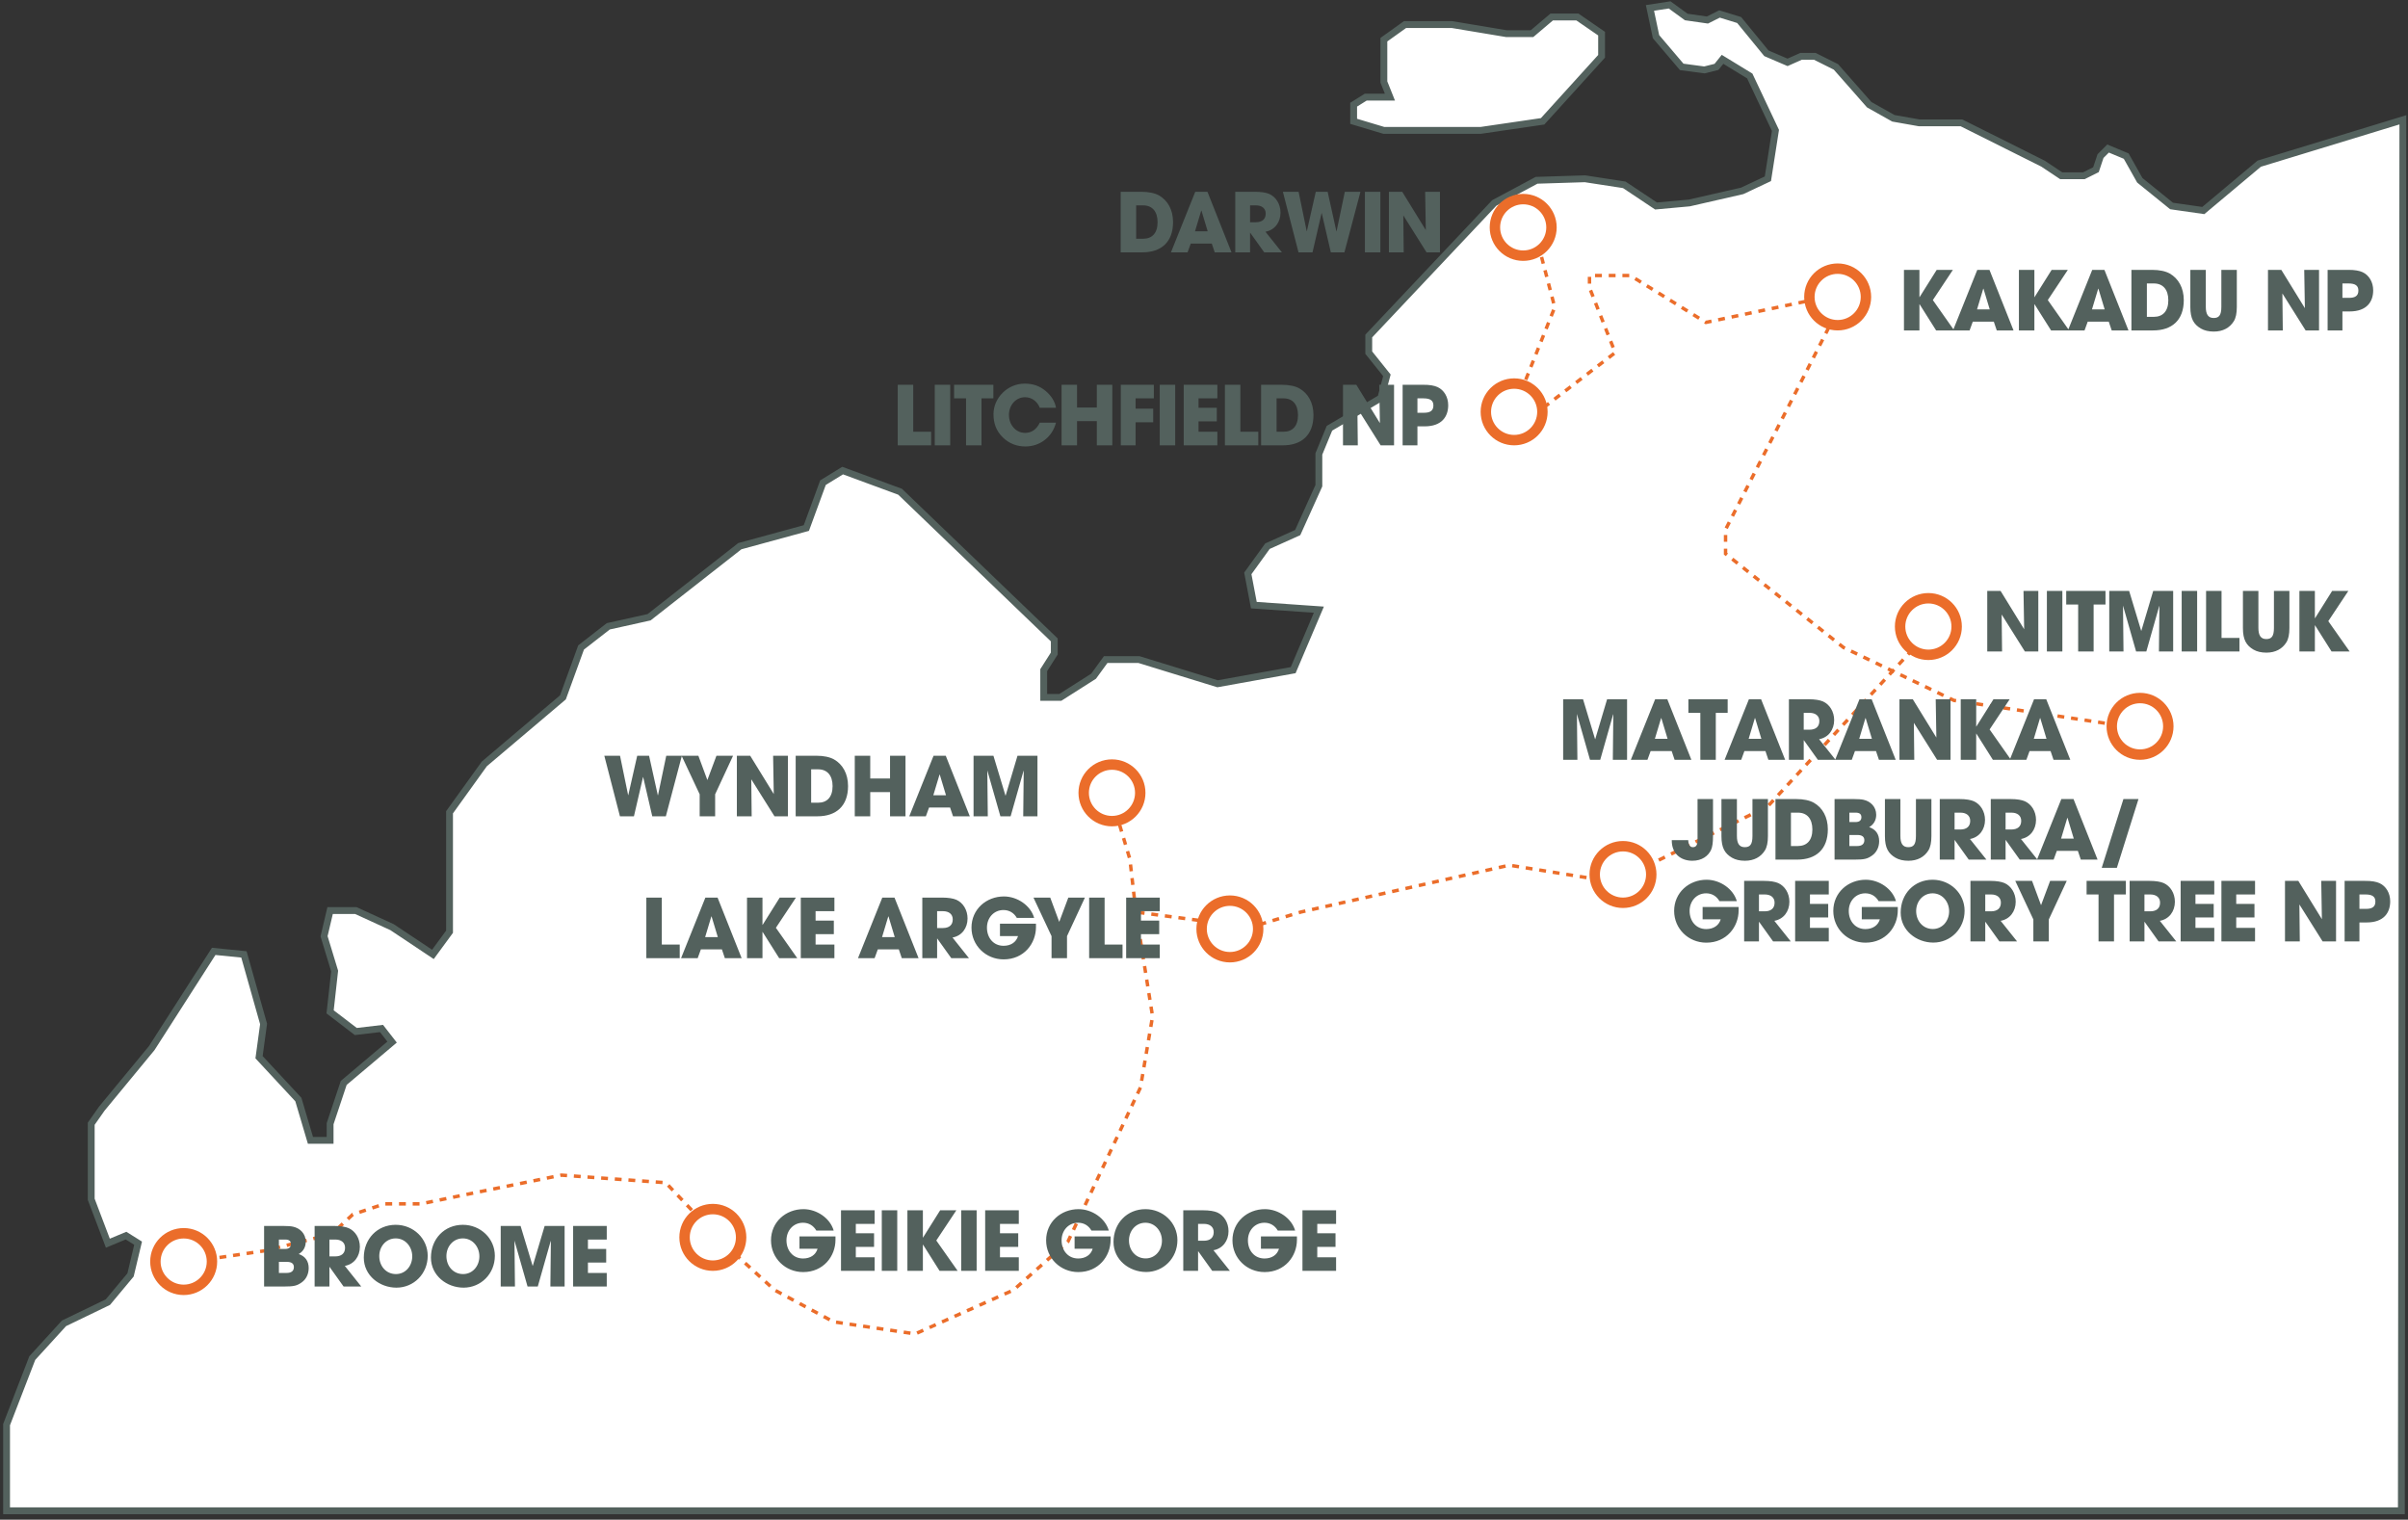 <svg width="412" height="260" viewBox="0 0 412 260" fill="none" xmlns="http://www.w3.org/2000/svg">
<rect x="0" y="0" width="412" height="260" fill="#333333" stroke="none"/>
<path d="M386.549 28L411.124 20.498L410.865 258.479H1.124V243.735L5.521 232.353L10.953 226.403L18.455 222.782L22.335 218.126L23.628 212.694L21.559 211.4L18.455 212.694L15.609 205.192V192.258L17.42 189.672L25.956 179.325L36.562 162.769L41.736 163.287L45.098 175.186L44.322 180.877L51.048 188.12L53.117 195.104H56.48V192.258L58.808 185.274L67.086 178.29L65.275 175.962L60.877 176.479L56.48 173.116L57.256 166.132L55.445 160.183L56.48 155.785H60.877L67.086 158.631L74.07 163.287L76.915 159.407V138.971L82.865 130.694L96.316 119.312L99.42 110.776L104.076 107.154L111.06 105.602L126.581 93.445L137.963 90.34L140.808 82.58L144.171 80.511L154.001 84.132L180.385 109.482V111.81L178.575 114.656V119.312H181.42L187.111 115.691L189.18 112.845H194.871L208.322 116.984L221.256 114.656L225.653 104.309L214.53 103.533L213.496 98.101L216.859 93.445L222.032 91.116L225.653 83.097V77.665L227.464 73.268L236.259 68.094L237.294 64.214L234.19 60.334V57.489L255.66 34.725L262.903 30.845L271.18 30.586L277.906 31.621L283.338 35.243L289.029 34.725L298.083 32.656L302.48 30.586L303.773 22.309L299.376 12.996L294.72 10.151L293.685 11.444L291.616 11.962L287.736 11.444L283.338 6.271L282.303 1.356L285.666 0.839L288.512 2.908L292.133 3.426L294.202 2.391L297.565 3.426L302.221 9.116L305.843 10.668L308.171 9.634H310.499L314.12 11.444L319.811 17.911L323.95 20.239L328.348 21.015H335.59L349.559 28L352.663 30.069H356.543L358.612 29.034L359.389 26.706L360.682 25.413L363.786 26.706L366.114 30.845L371.546 35.243L376.978 36.019L386.549 28Z" fill="white"/>
<path d="M269.887 2.908H265.489L262.127 5.754H257.729L248.417 4.202H240.398L236.777 6.788V14.031L237.811 16.618H233.672L231.603 17.911V20.757L236.777 22.309H253.332L263.937 20.757L274.026 9.634V5.754L269.887 2.908Z" fill="white"/>
<path d="M258.247 68.87L261.351 71.198M313.344 51.022V54.385M411.124 20.498L386.549 28L376.978 36.019L371.546 35.243L366.114 30.845L363.786 26.706L360.682 25.413L359.389 26.706L358.612 29.034L356.543 30.069H352.663L349.559 28L335.59 21.015H328.347L323.95 20.239L319.811 17.911L314.12 11.444L310.499 9.634H308.171L305.843 10.668L302.221 9.116L297.565 3.426L294.202 2.391L292.133 3.426L288.512 2.908L285.666 0.839L282.303 1.356L283.338 6.271L287.736 11.444L291.616 11.962L293.685 11.444L294.72 10.151L299.376 12.996L303.773 22.309L302.48 30.586L298.083 32.656L289.029 34.725L283.338 35.243L277.906 31.621L271.18 30.586L262.903 30.845L255.66 34.725L234.19 57.489V60.334L237.294 64.214L236.259 68.094L227.464 73.268L225.653 77.665V83.097L222.032 91.116L216.859 93.445L213.496 98.101L214.53 103.533L225.653 104.309L221.256 114.656L208.322 116.984L194.871 112.845H189.18L187.111 115.691L181.42 119.312H178.575V114.656L180.385 111.81V109.482L154.001 84.132L144.171 80.511L140.808 82.58L137.963 90.34L126.581 93.445L111.06 105.602L104.076 107.154L99.42 110.776L96.316 119.312L82.865 130.694L76.915 138.971V159.407L74.07 163.287L67.086 158.631L60.877 155.785H56.48L55.445 160.183L57.256 166.132L56.48 173.116L60.877 176.479L65.275 175.962L67.086 178.29L58.808 185.274L56.48 192.258V195.104H53.117L51.048 188.12L44.322 180.877L45.098 175.186L41.736 163.287L36.562 162.769L25.956 179.325L17.42 189.672L15.609 192.258V205.192L18.455 212.694L21.559 211.4L23.628 212.694L22.335 218.126L18.455 222.782L10.953 226.403L5.521 232.353L1.124 243.735V258.479H410.865L411.124 20.498ZM265.489 2.908H269.887L274.026 5.754V9.634L263.937 20.757L253.332 22.309H236.777L231.603 20.757V17.911L233.672 16.618H237.811L236.777 14.031V6.788L240.398 4.202H248.417L257.729 5.754H262.127L265.489 2.908Z" stroke="#53615D" stroke-width="1.169"/>
<path d="M263.162 41.709L266.007 52.574L258.764 70.681L260.833 72.233L276.354 60.334L271.957 49.211V47.142H278.941L291.874 55.16L311.534 51.022L313.345 55.16L295.237 90.599V94.738L315.414 110.776L334.297 119.829L366.89 124.744M330.417 107.672L302.48 137.937L282.045 148.025L272.733 150.353L258.247 148.025L222.55 156.044L214.013 158.631L194.354 156.044M194.354 156.044L193.319 146.99L190.215 136.643M194.354 156.044L197.199 173.892L195.13 186.05L182.714 212.435L173.401 220.713L156.587 228.214L142.619 226.145L132.531 220.713L123.477 212.435L113.906 202.347L96.057 201.053L80.796 204.157L72.001 205.968H65.793L60.36 207.779L56.739 211.142L45.357 213.987L31.389 216.056" stroke="#EB6D2A" stroke-width="0.585" stroke-dasharray="1.17 1.17"/>
<circle cx="260.614" cy="38.903" r="4.839" fill="white" stroke="#EB6D2A" stroke-width="1.782"/>
<circle cx="259.062" cy="70.461" r="4.839" fill="white" stroke="#EB6D2A" stroke-width="1.782"/>
<circle cx="314.418" cy="50.802" r="4.839" fill="white" stroke="#EB6D2A" stroke-width="1.782"/>
<circle cx="329.938" cy="107.193" r="4.839" fill="white" stroke="#EB6D2A" stroke-width="1.782"/>
<circle cx="366.153" cy="124.266" r="4.839" fill="white" stroke="#EB6D2A" stroke-width="1.782"/>
<circle cx="277.686" cy="149.616" r="4.839" fill="white" stroke="#EB6D2A" stroke-width="1.782"/>
<circle cx="210.431" cy="158.928" r="4.839" fill="white" stroke="#EB6D2A" stroke-width="1.782"/>
<circle cx="190.254" cy="135.648" r="4.839" fill="white" stroke="#EB6D2A" stroke-width="1.782"/>
<circle cx="121.964" cy="211.698" r="4.839" fill="white" stroke="#EB6D2A" stroke-width="1.782"/>
<circle cx="31.427" cy="215.837" r="4.839" fill="white" stroke="#EB6D2A" stroke-width="1.782"/>
<path d="M195.455 43.173H191.745V32.813H195.273C196.561 32.813 197.583 33.037 198.311 33.443C199.781 34.283 200.705 35.879 200.705 37.993C200.705 41.409 198.689 43.173 195.455 43.173ZM194.391 40.849H195.581C197.107 40.849 198.059 39.897 198.059 38.007C198.059 36.159 197.121 35.137 195.595 35.137H194.391V40.849ZM210.706 43.173H207.836L207.332 41.675H203.734L203.188 43.173H200.346L204.504 32.813H206.59L210.706 43.173ZM206.632 39.575L205.568 36.047L205.526 36.033L204.462 39.575H206.632ZM219.328 43.173H216.304L213.91 39.827H213.882V43.173H211.348V32.813H214.736C215.814 32.813 216.64 32.953 217.186 33.191C218.306 33.695 219.09 34.913 219.09 36.383C219.09 38.021 218.11 39.365 216.514 39.645L219.328 43.173ZM213.882 38.021H214.862C215.912 38.021 216.556 37.531 216.556 36.537C216.556 35.641 215.884 35.137 214.89 35.137H213.882V38.021ZM230.025 43.173H227.701L226.147 36.467H226.119L224.565 43.173H222.171L219.497 32.813H222.185L223.571 39.547H223.599L225.125 32.813H227.155L228.653 39.575H228.681L230.095 32.813H232.769L230.025 43.173ZM236.177 43.173H233.531V32.813H236.177V43.173ZM246.372 43.173H244.076L240.1 36.845L240.17 43.173H237.636V32.813H239.918L243.95 39.365L243.838 32.813H246.372V43.173Z" fill="#53615D"/>
<path d="M48.63 220.107H45.186V209.747H48.504C49.246 209.747 49.792 209.789 50.156 209.873C51.332 210.139 52.312 211.049 52.312 212.449C52.312 213.331 51.892 214.115 51.108 214.549C52.242 214.941 52.816 215.767 52.816 216.957C52.816 217.951 52.396 218.861 51.612 219.407C50.8 219.981 50.268 220.107 48.63 220.107ZM47.72 213.681H48.77C49.428 213.681 49.778 213.401 49.778 212.855C49.778 212.309 49.442 212.071 48.784 212.071H47.72V213.681ZM47.72 217.783H49.078C49.82 217.783 50.282 217.461 50.282 216.789C50.282 216.187 49.876 215.893 49.092 215.893H47.72V217.783ZM61.81 220.107H58.786L56.392 216.761H56.364V220.107H53.83V209.747H57.218C58.296 209.747 59.122 209.887 59.668 210.125C60.788 210.629 61.572 211.847 61.572 213.317C61.572 214.955 60.592 216.299 58.996 216.579L61.81 220.107ZM56.364 214.955H57.344C58.394 214.955 59.038 214.465 59.038 213.471C59.038 212.575 58.366 212.071 57.372 212.071H56.364V214.955ZM67.831 220.303C64.947 220.303 62.245 218.231 62.245 215.165C62.245 211.959 64.555 209.551 67.705 209.551C70.729 209.551 73.179 211.889 73.179 214.857C73.179 217.923 70.799 220.303 67.831 220.303ZM67.747 217.979C69.385 217.979 70.533 216.593 70.533 214.941C70.533 213.317 69.371 211.875 67.705 211.875C66.053 211.875 64.891 213.261 64.891 214.899C64.891 216.607 66.053 217.979 67.747 217.979ZM79.319 220.303C76.435 220.303 73.733 218.231 73.733 215.165C73.733 211.959 76.043 209.551 79.193 209.551C82.217 209.551 84.667 211.889 84.667 214.857C84.667 217.923 82.287 220.303 79.319 220.303ZM79.235 217.979C80.873 217.979 82.021 216.593 82.021 214.941C82.021 213.317 80.859 211.875 79.193 211.875C77.541 211.875 76.379 213.261 76.379 214.899C76.379 216.607 77.541 217.979 79.235 217.979ZM96.604 220.107H94.168L94.252 212.351L94.224 212.323L92.012 220.107H90.262L88.022 212.253L88.106 220.107H85.67V209.747H89.072L91.13 216.565H91.158L93.188 209.747H96.604V220.107ZM103.814 220.107H98.06V209.747H103.814V212.071H100.594V213.681H103.716V216.005H100.594V217.783H103.814V220.107Z" fill="#53615D"/>
<path d="M334.357 56.532H331.263L328.435 52.052H328.407V56.532H325.761V46.172H328.407V50.834H328.435L331.361 46.172H334.133L330.703 51.338L334.357 56.532ZM344.508 56.532H341.638L341.134 55.034H337.536L336.99 56.532H334.148L338.306 46.172H340.392L344.508 56.532ZM340.434 52.934L339.37 49.406L339.328 49.392L338.264 52.934H340.434ZM354.025 56.532H350.931L348.103 52.052H348.075V56.532H345.429V46.172H348.075V50.834H348.103L351.029 46.172H353.801L350.371 51.338L354.025 56.532ZM364.175 56.532H361.305L360.801 55.034H357.203L356.657 56.532H353.815L357.973 46.172H360.059L364.175 56.532ZM360.101 52.934L359.037 49.406L358.995 49.392L357.931 52.934H360.101ZM368.387 56.532H364.677V46.172H368.205C369.493 46.172 370.515 46.396 371.243 46.802C372.713 47.642 373.637 49.238 373.637 51.352C373.637 54.768 371.621 56.532 368.387 56.532ZM367.323 54.208H368.513C370.039 54.208 370.991 53.256 370.991 51.366C370.991 49.518 370.053 48.496 368.527 48.496H367.323V54.208ZM380.065 52.5V46.172H382.711V52.514C382.711 53.592 382.543 54.404 382.193 54.964C381.507 56.07 380.345 56.728 378.777 56.728C377.909 56.728 377.167 56.56 376.565 56.21C375.347 55.496 374.759 54.53 374.759 52.528V46.172H377.405V52.486C377.405 53.774 377.811 54.404 378.749 54.404C379.645 54.404 380.065 53.956 380.065 52.5ZM396.779 56.532H394.483L390.507 50.204L390.577 56.532H388.043V46.172H390.325L394.357 52.724L394.245 46.172H396.779V56.532ZM400.78 56.532H398.246V46.172H401.746C402.852 46.158 403.678 46.312 404.224 46.564C405.344 47.082 406.044 48.272 406.044 49.672C406.044 51.59 404.98 53.284 402.012 53.284H400.78V56.532ZM400.78 50.96H401.914C402.978 50.96 403.51 50.596 403.51 49.714C403.51 48.874 402.992 48.496 401.816 48.496H400.78V50.96Z" fill="#53615D"/>
<path d="M348.748 111.463H346.452L342.476 105.135L342.546 111.463H340.012V101.103H342.294L346.326 107.655L346.214 101.103H348.748V111.463ZM352.861 111.463H350.215V101.103H352.861V111.463ZM358.212 111.463H355.566V103.427H353.522V101.103H360.242V103.427H358.212V111.463ZM371.821 111.463H369.385L369.469 103.707L369.441 103.679L367.229 111.463H365.479L363.239 103.609L363.323 111.463H360.887V101.103H364.289L366.347 107.921H366.375L368.405 101.103H371.821V111.463ZM375.923 111.463H373.277V101.103H375.923V111.463ZM383.164 111.463H377.452V101.103H380.098V109.139H383.164V111.463ZM389.063 107.431V101.103H391.709V107.445C391.709 108.523 391.541 109.335 391.191 109.895C390.505 111.001 389.343 111.659 387.775 111.659C386.907 111.659 386.165 111.491 385.563 111.141C384.345 110.427 383.757 109.461 383.757 107.459V101.103H386.403V107.417C386.403 108.705 386.809 109.335 387.747 109.335C388.643 109.335 389.063 108.887 389.063 107.431ZM402.016 111.463H398.922L396.094 106.983H396.066V111.463H393.42V101.103H396.066V105.765H396.094L399.02 101.103H401.792L398.362 106.269L402.016 111.463Z" fill="#53615D"/>
<path d="M278.385 129.996H275.949L276.033 122.24L276.005 122.212L273.793 129.996H272.043L269.803 122.142L269.887 129.996H267.451V119.636H270.853L272.911 126.454H272.939L274.969 119.636H278.385V129.996ZM289.389 129.996H286.519L286.015 128.498H282.417L281.871 129.996H279.029L283.187 119.636H285.273L289.389 129.996ZM285.315 126.398L284.251 122.87L284.209 122.856L283.145 126.398H285.315ZM293.567 129.996H290.921V121.96H288.877V119.636H295.597V121.96H293.567V129.996ZM305.434 129.996H302.564L302.06 128.498H298.462L297.916 129.996H295.074L299.232 119.636H301.318L305.434 129.996ZM301.36 126.398L300.296 122.87L300.254 122.856L299.19 126.398H301.36ZM314.056 129.996H311.032L308.638 126.65H308.61V129.996H306.076V119.636H309.464C310.542 119.636 311.368 119.776 311.914 120.014C313.034 120.518 313.818 121.736 313.818 123.206C313.818 124.844 312.838 126.188 311.242 126.468L314.056 129.996ZM308.61 124.844H309.59C310.64 124.844 311.284 124.354 311.284 123.36C311.284 122.464 310.612 121.96 309.618 121.96H308.61V124.844ZM324.35 129.996H321.48L320.976 128.498H317.378L316.832 129.996H313.99L318.148 119.636H320.234L324.35 129.996ZM320.276 126.398L319.212 122.87L319.17 122.856L318.106 126.398H320.276ZM333.727 129.996H331.431L327.455 123.668L327.525 129.996H324.991V119.636H327.273L331.305 126.188L331.193 119.636H333.727V129.996ZM344.07 129.996H340.976L338.148 125.516H338.12V129.996H335.474V119.636H338.12V124.298H338.148L341.074 119.636H343.846L340.416 124.802L344.07 129.996ZM354.221 129.996H351.351L350.847 128.498H347.249L346.703 129.996H343.861L348.019 119.636H350.105L354.221 129.996ZM350.147 126.398L349.083 122.87L349.041 122.856L347.977 126.398H350.147Z" fill="#53615D"/>
<path d="M159.314 76.191H153.602V65.831H156.248V73.867H159.314V76.191ZM162.58 76.191H159.934V65.831H162.58V76.191ZM167.932 76.191H165.286V68.155H163.242V65.831H169.962V68.155H167.932V76.191ZM180.677 69.765H177.905C177.457 68.631 176.477 67.959 175.399 67.959C173.747 67.959 172.627 69.373 172.627 70.983C172.627 72.663 173.775 74.063 175.413 74.063C176.463 74.063 177.359 73.475 177.905 72.313H180.677C180.033 74.805 177.891 76.387 175.441 76.387C173.999 76.387 172.641 75.883 171.577 74.833C170.457 73.741 169.981 72.425 169.981 70.857C169.981 68.113 172.347 65.635 175.315 65.635C176.743 65.635 177.891 66.027 178.927 66.909C179.907 67.749 180.495 68.701 180.677 69.765ZM190.31 76.191H187.664V72.047H184.276V76.191H181.63V65.831H184.276V69.723H187.664V65.831H190.31V76.191ZM194.298 76.191H191.764V65.831H197.42V68.155H194.298V69.919H197.308V72.243H194.298V76.191ZM201.072 76.191H198.426V65.831H201.072V76.191ZM208.286 76.191H202.532V65.831H208.286V68.155H205.066V69.765H208.188V72.089H205.066V73.867H208.286V76.191ZM215.29 76.191H209.578V65.831H212.224V73.867H215.29V76.191ZM219.48 76.191H215.77V65.831H219.298C220.586 65.831 221.608 66.055 222.336 66.461C223.806 67.301 224.73 68.897 224.73 71.011C224.73 74.427 222.714 76.191 219.48 76.191ZM218.416 73.867H219.606C221.132 73.867 222.084 72.915 222.084 71.025C222.084 69.177 221.146 68.155 219.62 68.155H218.416V73.867ZM238.517 76.191H236.221L232.245 69.863L232.315 76.191H229.781V65.831H232.063L236.095 72.383L235.983 65.831H238.517V76.191ZM242.518 76.191H239.984V65.831H243.484C244.59 65.817 245.416 65.971 245.962 66.223C247.082 66.741 247.782 67.931 247.782 69.331C247.782 71.249 246.718 72.943 243.75 72.943H242.518V76.191ZM242.518 70.619H243.652C244.716 70.619 245.248 70.255 245.248 69.373C245.248 68.533 244.73 68.155 243.554 68.155H242.518V70.619Z" fill="#53615D"/>
<path d="M113.924 139.659H111.6L110.046 132.953H110.018L108.464 139.659H106.07L103.396 129.299H106.084L107.47 136.033H107.498L109.024 129.299H111.054L112.552 136.061H112.58L113.994 129.299H116.668L113.924 139.659ZM122.358 139.659H119.712V135.893L116.618 129.299H119.488L121.028 133.457L122.582 129.299H125.424L122.358 135.893V139.659ZM134.811 139.659H132.515L128.539 133.331L128.609 139.659H126.075V129.299H128.357L132.389 135.851L132.277 129.299H134.811V139.659ZM139.848 139.659H136.138V129.299H139.666C140.954 129.299 141.976 129.523 142.704 129.929C144.174 130.769 145.098 132.365 145.098 134.479C145.098 137.895 143.082 139.659 139.848 139.659ZM138.784 137.335H139.974C141.5 137.335 142.452 136.383 142.452 134.493C142.452 132.645 141.514 131.623 139.988 131.623H138.784V137.335ZM154.928 139.659H152.282V135.515H148.894V139.659H146.248V129.299H148.894V133.191H152.282V129.299H154.928V139.659ZM165.931 139.659H163.061L162.557 138.161H158.959L158.413 139.659H155.571L159.729 129.299H161.815L165.931 139.659ZM161.857 136.061L160.793 132.533L160.751 132.519L159.687 136.061H161.857ZM177.506 139.659H175.07L175.154 131.903L175.126 131.875L172.914 139.659H171.164L168.924 131.805L169.008 139.659H166.572V129.299H169.974L172.032 136.117H172.06L174.09 129.299H177.506V139.659Z" fill="#53615D"/>
<path d="M116.298 163.928H110.586V153.568H113.232V161.604H116.298V163.928ZM126.89 163.928H124.02L123.516 162.43H119.918L119.372 163.928H116.53L120.688 153.568H122.774L126.89 163.928ZM122.816 160.33L121.752 156.802L121.71 156.788L120.646 160.33H122.816ZM136.407 163.928H133.313L130.485 159.448H130.457V163.928H127.811V153.568H130.457V158.23H130.485L133.411 153.568H136.183L132.753 158.734L136.407 163.928ZM142.764 163.928H137.01V153.568H142.764V155.892H139.544V157.502H142.666V159.826H139.544V161.604H142.764V163.928ZM157.161 163.928H154.291L153.787 162.43H150.189L149.643 163.928H146.801L150.959 153.568H153.045L157.161 163.928ZM153.087 160.33L152.023 156.802L151.981 156.788L150.917 160.33H153.087ZM165.783 163.928H162.759L160.365 160.582H160.337V163.928H157.803V153.568H161.191C162.269 153.568 163.095 153.708 163.641 153.946C164.761 154.45 165.545 155.668 165.545 157.138C165.545 158.776 164.565 160.12 162.969 160.4L165.783 163.928ZM160.337 158.776H161.317C162.367 158.776 163.011 158.286 163.011 157.292C163.011 156.396 162.339 155.892 161.345 155.892H160.337V158.776ZM177.25 158.034V158.622C177.25 161.408 175.206 164.138 171.72 164.138C168.654 164.138 166.218 161.744 166.218 158.706C166.218 155.57 168.752 153.372 171.762 153.372C174.1 153.372 176.354 154.954 176.942 157.04H173.974C173.484 156.186 172.686 155.696 171.692 155.696C170.026 155.696 168.864 157.04 168.864 158.706C168.864 160.428 169.956 161.814 171.706 161.814C172.938 161.814 173.862 161.212 174.184 160.148H171.09V158.034H177.25ZM182.562 163.928H179.916V160.162L176.822 153.568H179.692L181.232 157.726L182.786 153.568H185.628L182.562 160.162V163.928ZM192.061 163.928H186.349V153.568H188.995V161.604H192.061V163.928ZM198.435 163.928H192.681V153.568H198.435V155.892H195.215V157.502H198.337V159.826H195.215V161.604H198.435V163.928Z" fill="#53615D"/>
<path d="M142.948 211.534V212.122C142.948 214.908 140.904 217.638 137.418 217.638C134.352 217.638 131.916 215.244 131.916 212.206C131.916 209.07 134.45 206.872 137.46 206.872C139.798 206.872 142.052 208.454 142.64 210.54H139.672C139.182 209.686 138.384 209.196 137.39 209.196C135.724 209.196 134.562 210.54 134.562 212.206C134.562 213.928 135.654 215.314 137.404 215.314C138.636 215.314 139.56 214.712 139.882 213.648H136.788V211.534H142.948ZM149.647 217.428H143.893V207.068H149.647V209.392H146.427V211.002H149.549V213.326H146.427V215.104H149.647V217.428ZM153.516 217.428H150.87V207.068H153.516V217.428ZM163.851 217.428H160.757L157.929 212.948H157.901V217.428H155.255V207.068H157.901V211.73H157.929L160.855 207.068H163.627L160.197 212.234L163.851 217.428ZM167.1 217.428H164.454V207.068H167.1V217.428ZM174.313 217.428H168.559V207.068H174.313V209.392H171.093V211.002H174.215V213.326H171.093V215.104H174.313V217.428ZM190.02 211.534V212.122C190.02 214.908 187.976 217.638 184.49 217.638C181.424 217.638 178.988 215.244 178.988 212.206C178.988 209.07 181.522 206.872 184.532 206.872C186.87 206.872 189.124 208.454 189.712 210.54H186.744C186.254 209.686 185.456 209.196 184.462 209.196C182.796 209.196 181.634 210.54 181.634 212.206C181.634 213.928 182.726 215.314 184.476 215.314C185.708 215.314 186.632 214.712 186.954 213.648H183.86V211.534H190.02ZM196.103 217.624C193.219 217.624 190.517 215.552 190.517 212.486C190.517 209.28 192.827 206.872 195.977 206.872C199.001 206.872 201.451 209.21 201.451 212.178C201.451 215.244 199.071 217.624 196.103 217.624ZM196.019 215.3C197.657 215.3 198.805 213.914 198.805 212.262C198.805 210.638 197.643 209.196 195.977 209.196C194.325 209.196 193.163 210.582 193.163 212.22C193.163 213.928 194.325 215.3 196.019 215.3ZM210.433 217.428H207.409L205.015 214.082H204.987V217.428H202.453V207.068H205.841C206.919 207.068 207.745 207.208 208.291 207.446C209.411 207.95 210.195 209.168 210.195 210.638C210.195 212.276 209.215 213.62 207.619 213.9L210.433 217.428ZM204.987 212.276H205.967C207.017 212.276 207.661 211.786 207.661 210.792C207.661 209.896 206.989 209.392 205.995 209.392H204.987V212.276ZM221.901 211.534V212.122C221.901 214.908 219.857 217.638 216.371 217.638C213.305 217.638 210.869 215.244 210.869 212.206C210.869 209.07 213.403 206.872 216.413 206.872C218.751 206.872 221.005 208.454 221.593 210.54H218.625C218.135 209.686 217.337 209.196 216.343 209.196C214.677 209.196 213.515 210.54 213.515 212.206C213.515 213.928 214.607 215.314 216.357 215.314C217.589 215.314 218.513 214.712 218.835 213.648H215.741V211.534H221.901ZM228.6 217.428H222.846V207.068H228.6V209.392H225.38V211.002H228.502V213.326H225.38V215.104H228.6V217.428Z" fill="#53615D"/>
<path d="M290.444 143.681V136.709H293.09V143.107C293.09 144.157 292.978 144.941 292.74 145.445C292.264 146.439 291.214 147.265 289.548 147.265C287.532 147.265 286.034 146.019 286.034 143.807V143.737H288.848C288.89 144.563 289.142 144.941 289.646 144.941C290.164 144.941 290.444 144.633 290.444 143.681ZM299.839 143.037V136.709H302.485V143.051C302.485 144.129 302.317 144.941 301.967 145.501C301.281 146.607 300.119 147.265 298.551 147.265C297.683 147.265 296.941 147.097 296.339 146.747C295.121 146.033 294.533 145.067 294.533 143.065V136.709H297.179V143.023C297.179 144.311 297.585 144.941 298.523 144.941C299.419 144.941 299.839 144.493 299.839 143.037ZM307.487 147.069H303.777V136.709H307.305C308.593 136.709 309.615 136.933 310.343 137.339C311.813 138.179 312.737 139.775 312.737 141.889C312.737 145.305 310.721 147.069 307.487 147.069ZM306.423 144.745H307.613C309.139 144.745 310.091 143.793 310.091 141.903C310.091 140.055 309.153 139.033 307.627 139.033H306.423V144.745ZM317.331 147.069H313.887V136.709H317.205C317.947 136.709 318.493 136.751 318.857 136.835C320.033 137.101 321.013 138.011 321.013 139.411C321.013 140.293 320.593 141.077 319.809 141.511C320.943 141.903 321.517 142.729 321.517 143.919C321.517 144.913 321.097 145.823 320.313 146.369C319.501 146.943 318.969 147.069 317.331 147.069ZM316.421 140.643H317.471C318.129 140.643 318.479 140.363 318.479 139.817C318.479 139.271 318.143 139.033 317.485 139.033H316.421V140.643ZM316.421 144.745H317.779C318.521 144.745 318.983 144.423 318.983 143.751C318.983 143.149 318.577 142.855 317.793 142.855H316.421V144.745ZM327.81 143.037V136.709H330.456V143.051C330.456 144.129 330.288 144.941 329.938 145.501C329.252 146.607 328.09 147.265 326.522 147.265C325.654 147.265 324.912 147.097 324.31 146.747C323.092 146.033 322.504 145.067 322.504 143.065V136.709H325.15V143.023C325.15 144.311 325.556 144.941 326.494 144.941C327.39 144.941 327.81 144.493 327.81 143.037ZM339.867 147.069H336.843L334.449 143.723H334.421V147.069H331.887V136.709H335.275C336.353 136.709 337.179 136.849 337.725 137.087C338.845 137.591 339.629 138.809 339.629 140.279C339.629 141.917 338.649 143.261 337.053 143.541L339.867 147.069ZM334.421 141.917H335.401C336.451 141.917 337.095 141.427 337.095 140.433C337.095 139.537 336.423 139.033 335.429 139.033H334.421V141.917ZM348.594 147.069H345.57L343.176 143.723H343.148V147.069H340.614V136.709H344.002C345.08 136.709 345.906 136.849 346.452 137.087C347.572 137.591 348.356 138.809 348.356 140.279C348.356 141.917 347.376 143.261 345.78 143.541L348.594 147.069ZM343.148 141.917H344.128C345.178 141.917 345.822 141.427 345.822 140.433C345.822 139.537 345.15 139.033 344.156 139.033H343.148V141.917ZM358.888 147.069H356.018L355.514 145.571H351.916L351.37 147.069H348.528L352.686 136.709H354.772L358.888 147.069ZM354.814 143.471L353.75 139.943L353.708 139.929L352.644 143.471H354.814ZM362.19 148.469H359.6L363.31 136.709H365.886L362.19 148.469ZM297.472 155.175V155.763C297.472 158.549 295.428 161.279 291.942 161.279C288.876 161.279 286.44 158.885 286.44 155.847C286.44 152.711 288.974 150.513 291.984 150.513C294.322 150.513 296.576 152.095 297.164 154.181H294.196C293.706 153.327 292.908 152.837 291.914 152.837C290.248 152.837 289.086 154.181 289.086 155.847C289.086 157.569 290.178 158.955 291.928 158.955C293.16 158.955 294.084 158.353 294.406 157.289H291.312V155.175H297.472ZM306.397 161.069H303.373L300.979 157.723H300.951V161.069H298.417V150.709H301.805C302.883 150.709 303.709 150.849 304.255 151.087C305.375 151.591 306.159 152.809 306.159 154.279C306.159 155.917 305.179 157.261 303.583 157.541L306.397 161.069ZM300.951 155.917H301.931C302.981 155.917 303.625 155.427 303.625 154.433C303.625 153.537 302.953 153.033 301.959 153.033H300.951V155.917ZM312.897 161.069H307.143V150.709H312.897V153.033H309.677V154.643H312.799V156.967H309.677V158.745H312.897V161.069ZM324.704 155.175V155.763C324.704 158.549 322.66 161.279 319.174 161.279C316.108 161.279 313.672 158.885 313.672 155.847C313.672 152.711 316.206 150.513 319.216 150.513C321.554 150.513 323.808 152.095 324.396 154.181H321.428C320.938 153.327 320.14 152.837 319.146 152.837C317.48 152.837 316.318 154.181 316.318 155.847C316.318 157.569 317.41 158.955 319.16 158.955C320.392 158.955 321.316 158.353 321.638 157.289H318.544V155.175H324.704ZM330.787 161.265C327.903 161.265 325.201 159.193 325.201 156.127C325.201 152.921 327.511 150.513 330.661 150.513C333.685 150.513 336.135 152.851 336.135 155.819C336.135 158.885 333.755 161.265 330.787 161.265ZM330.703 158.941C332.341 158.941 333.489 157.555 333.489 155.903C333.489 154.279 332.327 152.837 330.661 152.837C329.009 152.837 327.847 154.223 327.847 155.861C327.847 157.569 329.009 158.941 330.703 158.941ZM345.117 161.069H342.093L339.699 157.723H339.671V161.069H337.137V150.709H340.525C341.603 150.709 342.429 150.849 342.975 151.087C344.095 151.591 344.879 152.809 344.879 154.279C344.879 155.917 343.899 157.261 342.303 157.541L345.117 161.069ZM339.671 155.917H340.651C341.701 155.917 342.345 155.427 342.345 154.433C342.345 153.537 341.673 153.033 340.679 153.033H339.671V155.917ZM350.546 161.069H347.9V157.303L344.806 150.709H347.676L349.216 154.867L350.77 150.709H353.612L350.546 157.303V161.069ZM361.699 161.069H359.053V153.033H357.009V150.709H363.729V153.033H361.699V161.069ZM372.353 161.069H369.329L366.935 157.723H366.907V161.069H364.373V150.709H367.761C368.839 150.709 369.665 150.849 370.211 151.087C371.331 151.591 372.115 152.809 372.115 154.279C372.115 155.917 371.135 157.261 369.539 157.541L372.353 161.069ZM366.907 155.917H367.887C368.937 155.917 369.581 155.427 369.581 154.433C369.581 153.537 368.909 153.033 367.915 153.033H366.907V155.917ZM378.854 161.069H373.1V150.709H378.854V153.033H375.634V154.643H378.756V156.967H375.634V158.745H378.854V161.069ZM385.83 161.069H380.076V150.709H385.83V153.033H382.61V154.643H385.732V156.967H382.61V158.745H385.83V161.069ZM399.689 161.069H397.393L393.417 154.741L393.487 161.069H390.953V150.709H393.235L397.267 157.261L397.155 150.709H399.689V161.069ZM403.69 161.069H401.156V150.709H404.656C405.762 150.695 406.588 150.849 407.134 151.101C408.254 151.619 408.954 152.809 408.954 154.209C408.954 156.127 407.89 157.821 404.922 157.821H403.69V161.069ZM403.69 155.497H404.824C405.888 155.497 406.42 155.133 406.42 154.251C406.42 153.411 405.902 153.033 404.726 153.033H403.69V155.497Z" fill="#53615D"/>
</svg>
